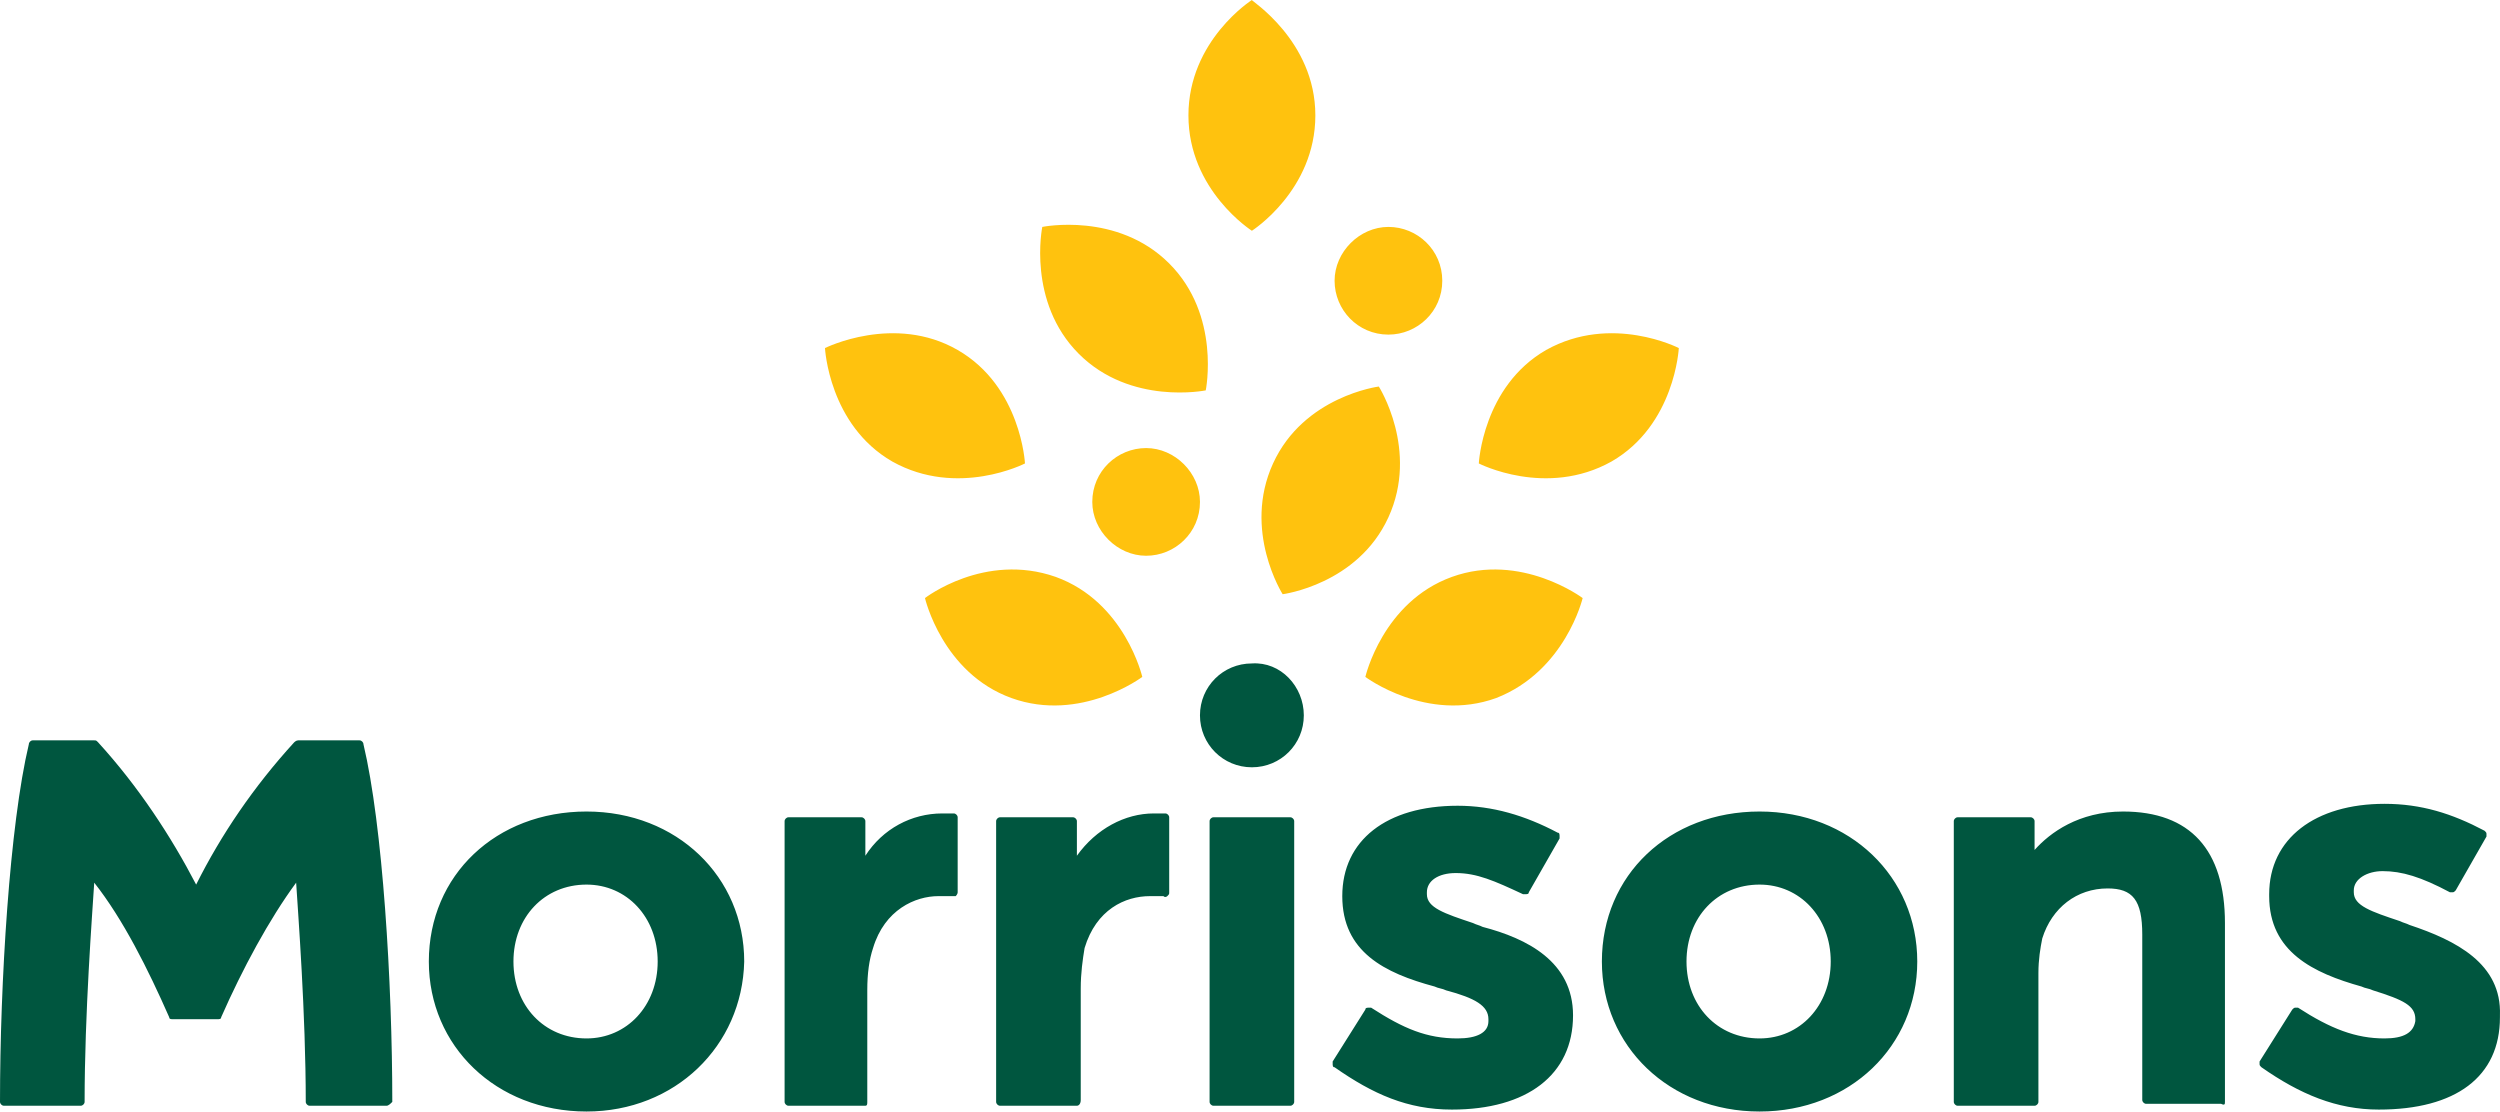 <svg width="418" height="186" viewBox="0 0 418 186" fill="none" xmlns="http://www.w3.org/2000/svg">
<path d="M217.998 119.609C217.998 124.432 214.14 128.291 209.317 128.291C204.494 128.291 200.635 124.432 200.635 119.609C200.635 114.786 204.494 110.928 209.317 110.928C214.14 110.606 217.998 114.786 217.998 119.609ZM402.878 154.656C402.235 154.335 401.914 154.335 401.271 154.013C396.448 152.405 393.554 151.441 393.554 149.19V148.869C393.554 146.939 395.805 145.653 398.377 145.653C401.592 145.653 404.808 146.618 409.63 149.19H409.952C410.274 149.19 410.274 149.19 410.595 148.869L415.74 139.866V139.544C415.74 139.223 415.74 139.223 415.418 138.901C409.952 136.007 404.808 134.4 398.698 134.4C387.123 134.4 379.407 140.187 379.407 149.512V149.833C379.407 159.158 386.802 162.694 394.84 164.945C395.483 165.267 396.126 165.267 396.769 165.588C401.914 167.196 403.843 168.16 403.843 170.411V170.733C403.521 172.662 401.914 173.626 398.698 173.626C393.875 173.626 389.696 172.019 384.23 168.482H383.908C383.586 168.482 383.586 168.482 383.265 168.803L377.799 177.485V177.806C377.799 178.128 377.799 178.128 378.12 178.449C384.551 182.951 390.66 185.523 397.734 185.523C410.595 185.523 417.99 180.057 417.99 170.09V169.768C418.312 161.087 410.595 157.228 402.878 154.656ZM263.012 169.768C263.012 179.736 255.296 185.523 242.756 185.523C235.361 185.523 229.573 182.951 223.143 178.449C222.821 178.449 222.821 178.128 222.821 177.806V177.485L228.287 168.803C228.287 168.482 228.609 168.482 228.93 168.482H229.252C234.718 172.019 238.576 173.626 243.72 173.626C246.936 173.626 248.865 172.662 248.865 170.733V170.411C248.865 168.16 246.614 166.874 241.791 165.588C241.148 165.267 240.505 165.267 239.862 164.945C231.502 162.694 224.429 159.158 224.429 149.833C224.429 140.509 231.824 134.721 243.72 134.721C249.508 134.721 254.974 136.329 260.44 139.223C260.762 139.223 260.762 139.544 260.762 139.866V140.187L255.617 149.19C255.617 149.512 255.296 149.512 254.974 149.512H254.653C249.83 147.261 246.936 145.975 243.399 145.975C240.505 145.975 238.576 147.261 238.576 149.19V149.512C238.576 151.762 241.47 152.727 246.293 154.335C246.936 154.656 247.257 154.656 247.9 154.978C255.296 156.907 263.012 160.765 263.012 169.768ZM180.057 184.88H167.196C166.875 184.88 166.553 184.558 166.553 184.237V137.293C166.553 136.972 166.875 136.65 167.196 136.65H179.414C179.736 136.65 180.057 136.972 180.057 137.293V143.081C183.273 138.58 188.096 136.007 192.919 136.007C193.562 136.007 194.205 136.007 194.848 136.007C195.169 136.007 195.491 136.329 195.491 136.65V149.19C195.491 149.512 195.491 149.512 195.169 149.833C195.169 149.833 194.848 150.155 194.526 149.833C194.205 149.833 193.24 149.833 192.276 149.833C188.096 149.833 183.273 152.084 181.343 158.514C181.022 160.444 180.7 162.694 180.7 165.267V183.915C180.7 184.559 180.379 184.88 180.057 184.88ZM145.01 184.237V165.588C145.01 162.694 145.332 160.444 145.975 158.514C147.904 152.084 153.049 149.833 156.907 149.833C157.872 149.833 158.836 149.833 159.158 149.833C159.479 149.833 159.479 149.833 159.801 149.833C159.801 149.833 160.122 149.512 160.122 149.19V136.65C160.122 136.329 159.801 136.007 159.479 136.007C159.158 136.007 158.515 136.007 157.55 136.007C152.406 136.007 147.583 138.58 144.689 143.081V137.293C144.689 136.972 144.367 136.65 144.046 136.65H131.828C131.506 136.65 131.185 136.972 131.185 137.293V184.237C131.185 184.558 131.506 184.88 131.828 184.88H144.689C145.01 184.88 145.01 184.558 145.01 184.237ZM64.628 184.88H51.767C51.445 184.88 51.123 184.558 51.123 184.237C51.123 169.447 49.837 152.727 49.516 147.582C45.014 153.692 40.513 162.051 36.976 170.09C36.976 170.411 36.654 170.411 36.333 170.411H28.938C28.616 170.411 28.295 170.411 28.295 170.09C24.758 162.051 20.578 153.692 15.755 147.582C15.434 152.727 14.147 169.447 14.147 184.237C14.147 184.558 13.826 184.88 13.504 184.88H0.643C0.322 184.88 0 184.558 0 184.237C0 164.302 1.608 137.937 4.823 124.432C4.823 124.111 5.144 123.789 5.466 123.789H15.755C16.076 123.789 16.076 123.789 16.398 124.111C23.15 131.506 28.616 139.866 32.796 147.904C36.976 139.544 42.442 131.506 49.194 124.111C49.194 124.111 49.516 123.789 49.837 123.789H60.126C60.448 123.789 60.769 124.111 60.769 124.432C63.985 137.937 65.592 164.302 65.592 184.237C65.271 184.558 64.949 184.88 64.628 184.88ZM372.011 184.237V154.335C372.011 142.116 366.224 135.686 354.97 135.686C347.575 135.686 342.752 139.223 340.18 142.116V137.293C340.18 136.972 339.858 136.65 339.537 136.65H327.319C326.997 136.65 326.675 136.972 326.675 137.293V184.237C326.675 184.558 326.997 184.88 327.319 184.88H340.18C340.501 184.88 340.823 184.558 340.823 184.237V162.694C340.823 160.444 341.144 158.514 341.466 156.907C343.074 151.762 347.253 148.547 352.398 148.547C356.578 148.547 358.186 150.476 358.186 156.264V183.915C358.186 184.237 358.507 184.559 358.829 184.559H371.368C372.011 184.88 372.011 184.558 372.011 184.237ZM294.201 147.904C287.127 147.904 281.983 153.37 281.983 160.765C281.983 168.16 287.127 173.626 294.201 173.626C300.953 173.626 306.098 168.16 306.098 160.765C306.098 153.37 300.953 147.904 294.201 147.904ZM294.201 185.845C279.089 185.845 267.835 174.913 267.835 160.765C267.835 146.296 279.089 135.686 294.201 135.686C309.313 135.686 320.566 146.618 320.566 160.765C320.566 174.913 309.313 185.845 294.201 185.845ZM216.39 184.237V137.293C216.39 136.972 216.069 136.65 215.747 136.65H202.886C202.565 136.65 202.243 136.972 202.243 137.293V184.237C202.243 184.558 202.565 184.88 202.886 184.88H215.747C216.069 184.88 216.39 184.558 216.39 184.237ZM98.067 147.904C90.993 147.904 85.849 153.37 85.849 160.765C85.849 168.16 90.993 173.626 98.067 173.626C104.819 173.626 109.964 168.16 109.964 160.765C109.964 153.37 104.819 147.904 98.067 147.904ZM98.067 185.845C82.955 185.845 71.701 174.913 71.701 160.765C71.701 146.296 82.955 135.686 98.067 135.686C113.179 135.686 124.432 146.618 124.432 160.765C124.111 174.913 112.857 185.845 98.067 185.845Z" fill="#00563F"/>
<path d="M250.151 116.716C238.576 120.896 228.287 113.179 228.287 113.179C228.287 113.179 231.181 100.639 242.756 96.459C254.331 92.279 264.62 99.996 264.62 99.996C264.62 99.996 261.726 112.214 250.151 116.716ZM280.697 58.197C280.697 58.197 269.443 52.41 258.511 58.519C247.9 64.628 247.257 77.489 247.257 77.489C247.257 77.489 258.511 83.276 269.443 77.167C280.054 71.058 280.697 58.197 280.697 58.197ZM232.145 86.492C227.001 97.745 214.461 99.353 214.461 99.353C214.461 99.353 207.709 88.743 212.854 77.489C217.998 66.235 230.538 64.628 230.538 64.628C230.538 64.628 237.29 75.238 232.145 86.492ZM154.656 99.996C154.656 99.996 157.55 112.536 169.125 116.716C180.701 120.896 190.99 113.179 190.99 113.179C190.99 113.179 188.096 100.639 176.521 96.459C164.624 92.279 154.656 99.996 154.656 99.996ZM160.123 58.519C170.733 64.628 171.376 77.489 171.376 77.489C171.376 77.489 160.123 83.276 149.19 77.167C138.58 71.058 137.937 58.197 137.937 58.197C137.937 58.197 149.512 52.41 160.123 58.519ZM174.27 37.941C174.27 37.941 171.698 50.48 180.379 59.162C189.06 67.843 201.6 65.271 201.6 65.271C201.6 65.271 204.172 52.731 195.491 44.05C186.81 35.368 174.27 37.941 174.27 37.941ZM219.927 19.292C219.927 31.832 209.317 38.584 209.317 38.584C209.317 38.584 198.706 31.832 198.706 19.292C198.706 6.752 209.317 0 209.317 0C208.995 0 219.927 6.752 219.927 19.292ZM241.148 46.944C241.148 52.088 236.968 55.946 232.145 55.946C227.001 55.946 223.143 51.767 223.143 46.944C223.143 42.121 227.322 37.941 232.145 37.941C236.968 37.941 241.148 41.799 241.148 46.944ZM200.635 83.92C200.635 89.064 196.456 92.922 191.633 92.922C186.81 92.922 182.63 88.743 182.63 83.92C182.63 78.775 186.81 74.917 191.633 74.917C196.456 74.917 200.635 79.097 200.635 83.92Z" fill="#FFC20E"/>
</svg>
